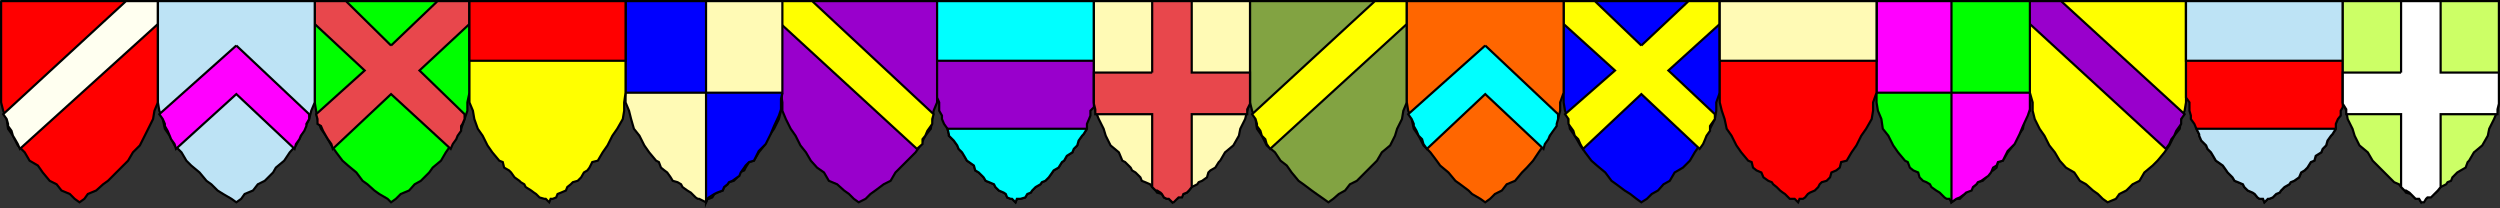 <svg xmlns="http://www.w3.org/2000/svg" width="360.317" height="29.985"><rect width="100%" height="100%" fill="#333333" stroke="none"/><path fill="red" stroke="#000" stroke-miterlimit="10" stroke-width=".317" d="M.159.159H22.76V14.76l-.5 1.2-.2 1.199-.698 1.402-.5 1-.703 1.398-1 1-.7 1.2-1.699 1.699-1.2 1.203-.698.5-1 .898-1.203.5-.5.7-.7.5-.699-.5-.7-.7-1.198-.5-.703-.898-1-.5-1-1.203-.7-1-1.199-.7-.7-1.199-1-1-.698-1.398-.703-1-.2-1.402-.5-1.2-.3-1.199V.16"/><path fill="ivory" stroke="#000" stroke-miterlimit="10" stroke-width=".317" d="M22.76.159v3.3l-19.898 18-.301-.699-.402-.7-.297-.5-.203-.702-.5-.7v-.3l-.2-.7-.5-.699L18.16.16h4.601"/><path fill="#82a342" stroke="#000" stroke-miterlimit="10" stroke-width=".317" d="M180.159.159h22.601V14.76l-.5 1.2-.2 1.199-.698 1.402-.301 1-.7 1.398-1.202 1-.7 1.2-1.699 1.699-1.2 1.203-1 .5-.698.898-.903.5-.8.7-.7.5-.699-.5-1-.7-.7-.5-1.198-.898-.703-.5-1-1.203-.7-1-.898-.7-.8-1.199-1.2-1-.7-1.398-.702-1-.2-1.402-.5-1.2-.3-1.199V.16"/><path fill="#ff0" stroke="#000" stroke-miterlimit="10" stroke-width=".317" d="M202.76.159v3.3l-19.7 18-.5-.699-.198-.7-.5-.5-.203-.702-.5-.7v-.3l-.2-.7-.5-.699 17.7-16.3h4.601"/><path fill="#90c" stroke="#000" stroke-miterlimit="10" stroke-width=".317" d="M135.06.159h-22.5v13.199l.2 1.402v1.2l.5 1.199.7 1.402.699 1 .703 1.398.797 1 .703 1.2.898 1 1 .699.7 1.203 1.198.5 1 .898.704.5.699.7.7.5 1-.5.698-.7.7-.5 1.203-.898 1-.5.699-1.203 2.898-2.899.7-1 .703-1.398.796-1 .204-1.402.199-1.2.5-1.199V.16"/><path fill="#ff0" stroke="#000" stroke-miterlimit="10" stroke-width=".317" d="M112.56.159v3.3l19.598 18 .801-.699v-.7l.403-.5.297-.702.5-.7.203-.3v-.7l.199-.699-17.5-16.3h-4.5m202.499 0h-22.5v13.199l.4 1.402v1.2l.3 1.199.7 1.402.698 1 .704 1.398.796 1 .704 1.2.898 1 1.2.699.8 1.203.899.5 1 .898.703.5.699.7.7.5 1.198-.5.5-.7 1-.5.903-.898 1-.5.699-1.203 1.2-1 .698-.7 1-1.199.7-1 .703-1.398.797-1 .203-1.402.5-1.2.199-1.199V.16"/><path fill="#90c" stroke="#000" stroke-miterlimit="10" stroke-width=".317" d="M292.56.159v3.3l19.598 18 .5-.699.301-.7.403-.5.296-.702.5-.7.204-.3v-.7l.5-.699L297.06.16h-4.5"/><path fill="#0f0" stroke="#000" stroke-miterlimit="10" stroke-width=".317" d="M45.362.159h22.297v13.199l-.297 1.402v1.2l-.403 1.199-.5 1.402-.699 1-.8 1.398-.7 1-.7 1.2-1.198 1-.5.699-1.203 1.203-.899.5-.8.898-1.2.5-.7.7-.698.5-.5-.5-1.203-.7-.7-.5-1-.898-.699-.5-.898-1.203-1.203-1-.797-.7-.903-1.199-.699-1-.8-1.398-.7-1-.5-1.402-.398-2.399V.16"/><path fill="#e8474c" stroke="#000" stroke-miterlimit="10" stroke-width=".317" d="M56.362 6.56 63.06.16h4.598v3.3l-7.2 6.7 6.5 6.3v.7l-.3.699-.2.3v.7l-.5.703-.199.5-.5.7-.3.698-8.598-7.898-8.403 7.898-.199-.699-.5-.7-.3-.5-.4-.702-.3-.7-.5-.3v-.7l-.2-.699 7-6.3-7.198-6.7V.16h4.5l6.5 6.402"/><path fill="#00f" stroke="#000" stroke-miterlimit="10" stroke-width=".317" d="M225.362.159h22.5v13.199l-.5 1.402v1.2l-.204 1.199-.699 1.402-.699 1-.8 1.398-.7 1-.7 1.2-1 1-1.198.699-.704 1.203-.898.5-.8.898-.9.5-.698.7-.801.5-.7-.5-.902-.7-.8-.5-1.2-.898-.699-.5-.898-1.203-1.204-1-.796-.7-.903-1.199-.699-1-.8-1.398-.7-1-.2-1.402-.5-1.2-.198-1.199V.16"/><path fill="#ff0" stroke="#000" stroke-miterlimit="10" stroke-width=".317" d="m236.56 6.56 6.803-6.4h4.5v3.3l-7.403 6.7 6.7 6.3v.7l-.5.699-.2.3v.7l-.5.703-.199.5-.3.7-.5.698-8.4-7.898-8.401 7.898-.399-.699-.3-.7-.5-.5-.2-.702-.5-.7-.2-.3v-.7l-.5-.699 7.2-6.3-7.398-6.7V.16h4.5l6.699 6.402"/><path fill="#bde3f5" stroke="#000" stroke-miterlimit="10" stroke-width=".317" d="M22.76.159h22.602V14.76l-.5 1.2-.301 1.199-.7 1.402-.5 1-.702 1.398-.899 1-.8 1.2-1.2 1-.398.699-1.203 1.203-1 .5-.7.898-1.199.5-.5.7-.7.5-.698-.5-1.203-.7-.797-.5-.903-.898-.699-.5-1-1.203-1.2-1-.698-.7-.703-1.199-1-1-.7-1.398-.699-1-.3-1.402-.5-1.2-.2-1.199V.16"/><path fill="#f0f" stroke="#000" stroke-miterlimit="10" stroke-width=".317" d="m34.06 6.56 10.5 9.9v.699l-.401.699v.3l-.297.7-.5.703-.203.5-.5.7-.2.698-8.398-7.898-8.7 7.898-.202-.699-.5-.7-.2-.5-.3-.702-.399-.7v-.3l-.3-.7-.5-.699 11.1-9.898"/><path fill="#f60" stroke="#000" stroke-miterlimit="10" stroke-width=".317" d="M202.76.159h22.602v13.199l-.5 1.402v1.2l-.301 1.199-.7 1.402-.5 1-.902 1.398-.699 1-.8 1.2-.9 1-.698.699-1 1.203-1.203.5-.7.898-1 .5-.699.7-.7.5-.698-.5-1.203-.7-.5-.5-1.2-.898-.699-.5-1-1.203-1.2-1-.5-.7-.901-1.199-1-1-.7-1.398-.699-1-.3-1.402-.5-1.2-.2-1.199V.16"/><path fill="#0ff" stroke="#000" stroke-miterlimit="10" stroke-width=".317" d="m214.06 6.56 10.5 9.9v.699l-.198.699v.3l-.5.7-.5.703-.203.5-.5.7-.2.698-8.398-7.898-8.402 7.898-.5-.699-.2-.7-.5-.5-.3-.702-.399-.7v-.3l-.3-.7-.5-.699 11.1-9.898"/><path fill="#fffab5" stroke="#000" stroke-miterlimit="10" stroke-width=".317" d="M112.76.159h-22.6V14.76l.5 1.2.3 1.199.403 1.402.797 1 .703 1.398.699 1 1 1.2.398.199.301.8.5.403.399.297.5.703.3.5.7.2.5.3.203.398.699.5.5.301.7.7.3.199h.2l1 .5.198-.5h.2l.5-.2.3-.5.403-.199.796-.3.204-.5.5-.4.199-.3.7-.2.5-.5.3-.702.7-.297.198-.402.5-.801.7-.2.703-1.199.796-1 .704-1.398.699-1 .7-1.402.3-1.2V14.76l.2-1.402V.158"/><path fill="#00f" stroke="#000" stroke-miterlimit="10" stroke-width=".317" d="M112.76 13.358h-11v15.8l.2-.5.198-.199.801-.5.403-.199.796-.3.204-.5.5-.4.199-.3.5-.2.7-.5.3-.202.2-.5.5-.7.198-.3.5-.5.7-.2.703-1.398 1-1 .699-1.402.5-1.2.7-1.5.3-.898v-1.5l.2-.902m-22.602 0h11.601V.158h-11.6v13.2"/><path fill="#0f0" stroke="#000" stroke-miterlimit="10" stroke-width=".317" d="M292.56.159h-22.1V14.76l.198 1.2.5 1.199.204 1.402.796 1 .704 1.398.699 1 1 1.2.398.199.301.8.5.403.7.297.199.703.5.5.5.2.5.3.203.398.699.5.5.301.7.7.3.199h.398l.301.5.7-.5h.5l.699-.7.203-.199.297-.3.703-.5.5-.4.199-.3.7-.2.5-.5.3-.702.7-.297.5-.402.198-.801.7-.2.703-1.199.797-1 .703-1.398.699-1 .2-1.402.8-1.2V.16"/><path fill="#f0f" stroke="#000" stroke-miterlimit="10" stroke-width=".317" d="M292.56 13.358h-11.3v15.8l.7-.5.5-.199.699-.5.203-.199.797-.3.203-.5.5-.4.199-.3.5-.2.7-.5.3-.202.398-.5.301-.7.5-.3.2-.5.699-.2.703-1.398 1-1 .699-1.402.5-1.2.7-1.5.3-.898v-2.402m-22.101 0h10.8V.158h-10.8v13.2"/><path fill="#ff0" stroke="#000" stroke-miterlimit="10" stroke-width=".317" d="M90.159.159h-22.5V14.76l.5 1.2.203 1.199.5 1.402.699 1 .7 1.398.698 1 1 1.2.5.199.2.8.703.403.297.297.5.703.703.5.199.2.5.3.2.398.8.5.398.301.301.2.5.5.7.199h.199l.5.5.203-.5h.297l.5-.2.203-.5.5-.199.699-.3.2-.5.5-.4.3-.3.7-.2.5-.5.398-.702.5-.297.3-.402.403-.801.797-.2.703-1.199.699-1 .7-1.398.698-1 .801-1.402.2-1.2V14.76l.199-1.402V.158"/><path fill="red" stroke="#000" stroke-miterlimit="10" stroke-width=".317" d="M67.659 8.76h22.5V.16h-22.5v8.6M270.46.159h-22.598V14.76l.296 1.2.403 1.199.3 1.402.7 1 .7 1.398.698 1 1 1.2.5.199.2.8.5.403.703.297.296.703.704.5.5.2.199.3.5.398.5.5.398.301.301.2.7.699h.698l.5.5.204-.5h.5l.296-.2.403-.5.3-.199.7-.3.5-.5.2-.4.3-.3.7-.2.5-.5.198-.702.7-.297.5-.402.203-.801.797-.2.703-1.199.699-1 .7-1.398.698-1 .801-1.402.2-1.2V14.76l.5-1.402V.158"/><path fill="#fffab5" stroke="#000" stroke-miterlimit="10" stroke-width=".317" d="M247.862 8.76h22.597V.16h-22.597v8.6"/><path fill="#90c" stroke="#000" stroke-miterlimit="10" stroke-width=".317" d="M135.06.159h22.599v15.3l-.5.5v.7l-.2.5-.3.699v.703l-.5.797-.2.203-.5.7-.199.698-.5.5-.2.5-.8.5-.398.7-.301.199-.5.8-.7.403-.202.297-.5.703-.5.5-.5.2-.2.3-.699.398-.5.5-.2.301-.5.2-.3.5-.7.199h-.5l-.198.5-.5-.5h-.203l-.5-.2-.2-.5-.3-.199-.7-.3-.5-.5-.199-.4-.7-.3-.5-.2-.3-.5-.7-.702-.5-.297-.198-.703-.703-.5-.297-.2-.403-.699-.3-.5-.5-.5-.2-.5-.5-.699-.699-.7v-.202l-.2-.797-.5-.703-.3-.7v-.5l-.398-.699V14.76l-.301-.7V.16"/><path fill="#0ff" stroke="#000" stroke-miterlimit="10" stroke-width=".317" d="m156.659 18.56-.5.798-.2.203-.5.7-.199.698-.5.5-.2.5-.8.5-.398.7-.301.199-.5.8-.7.403-.202.297-.5.703-.5.5-.5.2-.2.3-.699.398-.5.5-.2.301-.5.2-.3.5-.7.199h-.5l-.198.5-.5-.5h-.203l-.5-.2-.2-.5-.3-.199-.7-.3-.5-.5-.199-.4-.7-.3-.5-.2-.3-.5-.7-.702-.5-.297-.198-.703-.703-.5-.297-.2-.403-.699-.3-.5-.5-.5-.2-.5-.5-.699-.699-.7v-.202l-.2-.797h20.099m1-9.801H135.06V.16h22.598v8.6"/><path fill="red" stroke="#000" stroke-miterlimit="10" stroke-width=".317" d="M315.06.159h22.599v15.3l-.297.5v.7l-.403.5-.3.699v.703l-.5.797-.2.203-.5.7-.199.698-.5.5-.2.5-.8.5-.2.7-.5.199-.5.8-.402.403-.5.297-.296.703-.704.5-.5.2-.199.3-.699.398-.5.5-.2.301-.5.2-.5.5-.5.199h-.198l-.5.5-.204-.5h-.5l-.296-.2-.403-.5-.3-.199-.7-.3-.5-.5-.199-.4-.7-.3-.5-.2-.3-.5-.7-.702-.198-.297-.5-.703-.704-.5-.296-.2-.403-.699-.3-.5-.5-.5-.2-.5-.699-.699-.3-.7v-.202l-.4-.797-.3-.703-.5-.7v-.5l-.2-.699V14.76l-.5-.7V.16"/><path fill="#bde3f5" stroke="#000" stroke-miterlimit="10" stroke-width=".317" d="m336.659 18.56-.5.798-.2.203-.5.7-.199.698-.5.5-.2.5-.8.5-.2.7-.5.199-.5.8-.402.403-.5.297-.296.703-.704.5-.5.2-.199.3-.699.398-.5.5-.2.301-.5.2-.5.5-.5.199h-.198l-.5.5-.204-.5h-.5l-.296-.2-.403-.5-.3-.199-.7-.3-.5-.5-.199-.4-.7-.3-.5-.2-.3-.5-.7-.702-.198-.297-.5-.703-.704-.5-.296-.2-.403-.699-.3-.5-.5-.5-.2-.5-.699-.699-.3-.7v-.202l-.4-.797h20.098m1.001-9.801H315.06V.16h22.598v8.6"/><path fill="#fffab5" stroke="#000" stroke-miterlimit="10" stroke-width=".317" d="M157.659.159h22.5V14.76l-.399 1.2-.3 1.199-.7 1.402-.2 1-.8 1.398-1.2 1-.698 1.2-.203.199-.5.8-.7.403-.3.297-.2.703-.699.5-.5.2-.2.3-.8.398-.398.5-.301.301-.5.2-.7.5-.202.199h-.5l-.2.5-.5-.5h-.3l-.399-.2-.3-.5-.7-.199-.2-.3-.5-.5-.3-.4-.7-.3-.5-.2-.198-.5-.703-.702-.5-.297-.2-.402-.8-.801-.399-.2-.5-1.199-1.2-1-.698-1.398-.301-1-.7-1.402-.5-1.2-.202-1.199V.16"/><path fill="#e8474c" stroke="#000" stroke-miterlimit="10" stroke-width=".317" d="M166.06 10.46V.158h5.7v10.3h8.399v4.5l-.399.801v.7h-8v10.5l-.398.5-.301.3-.5.2-.2.5h-.5l-.202.199-.5.5h-.2l-.5-.5h-.3l-.399-.2-.3-.5-.2-.199-.5-.3h-.2l-.5-.5v-10.5h-8.198v-.7l-.203-.8v-4.5h8.402"/><path fill="#cf6" stroke="#000" stroke-miterlimit="10" stroke-width=".317" d="M337.659.159h22.5V14.76l-.2 1.2-.5 1.199-.699 1.402-.2 1-.8 1.398-1.2 1-.698 1.2-.204.199-.296.8-.704.403-.5.297-.699.703-.199.5-.5.2-.2.3-.8.398-.398.5-.301.301-.7.2-.5.5-.203.199h-.296l-.403.5-.3-.5h-.5l-.7-.7-.699-.199-.2-.3-.5-.5-.3-.4-.7-.3-3.1-3.101-.7-1.2-1.2-1-.698-1.398-.301-1-.7-1.402-.203-1.2-.5-1.199V.16"/><path fill="#fff" stroke="#000" stroke-miterlimit="10" stroke-width=".317" d="M346.06 10.46V.158h5.7v10.3h8.399v4.5l-.2.801v.7h-8.199v10.5l-.398.5-1 1h-.5l-.204.199-.296.5h-.403l-.3-.5h-.5l-.899-.899-.5-.3h-.2l-.5-.5v-10.5h-7.902v-.7l-.5-.8v-4.5h8.403"/></svg>
